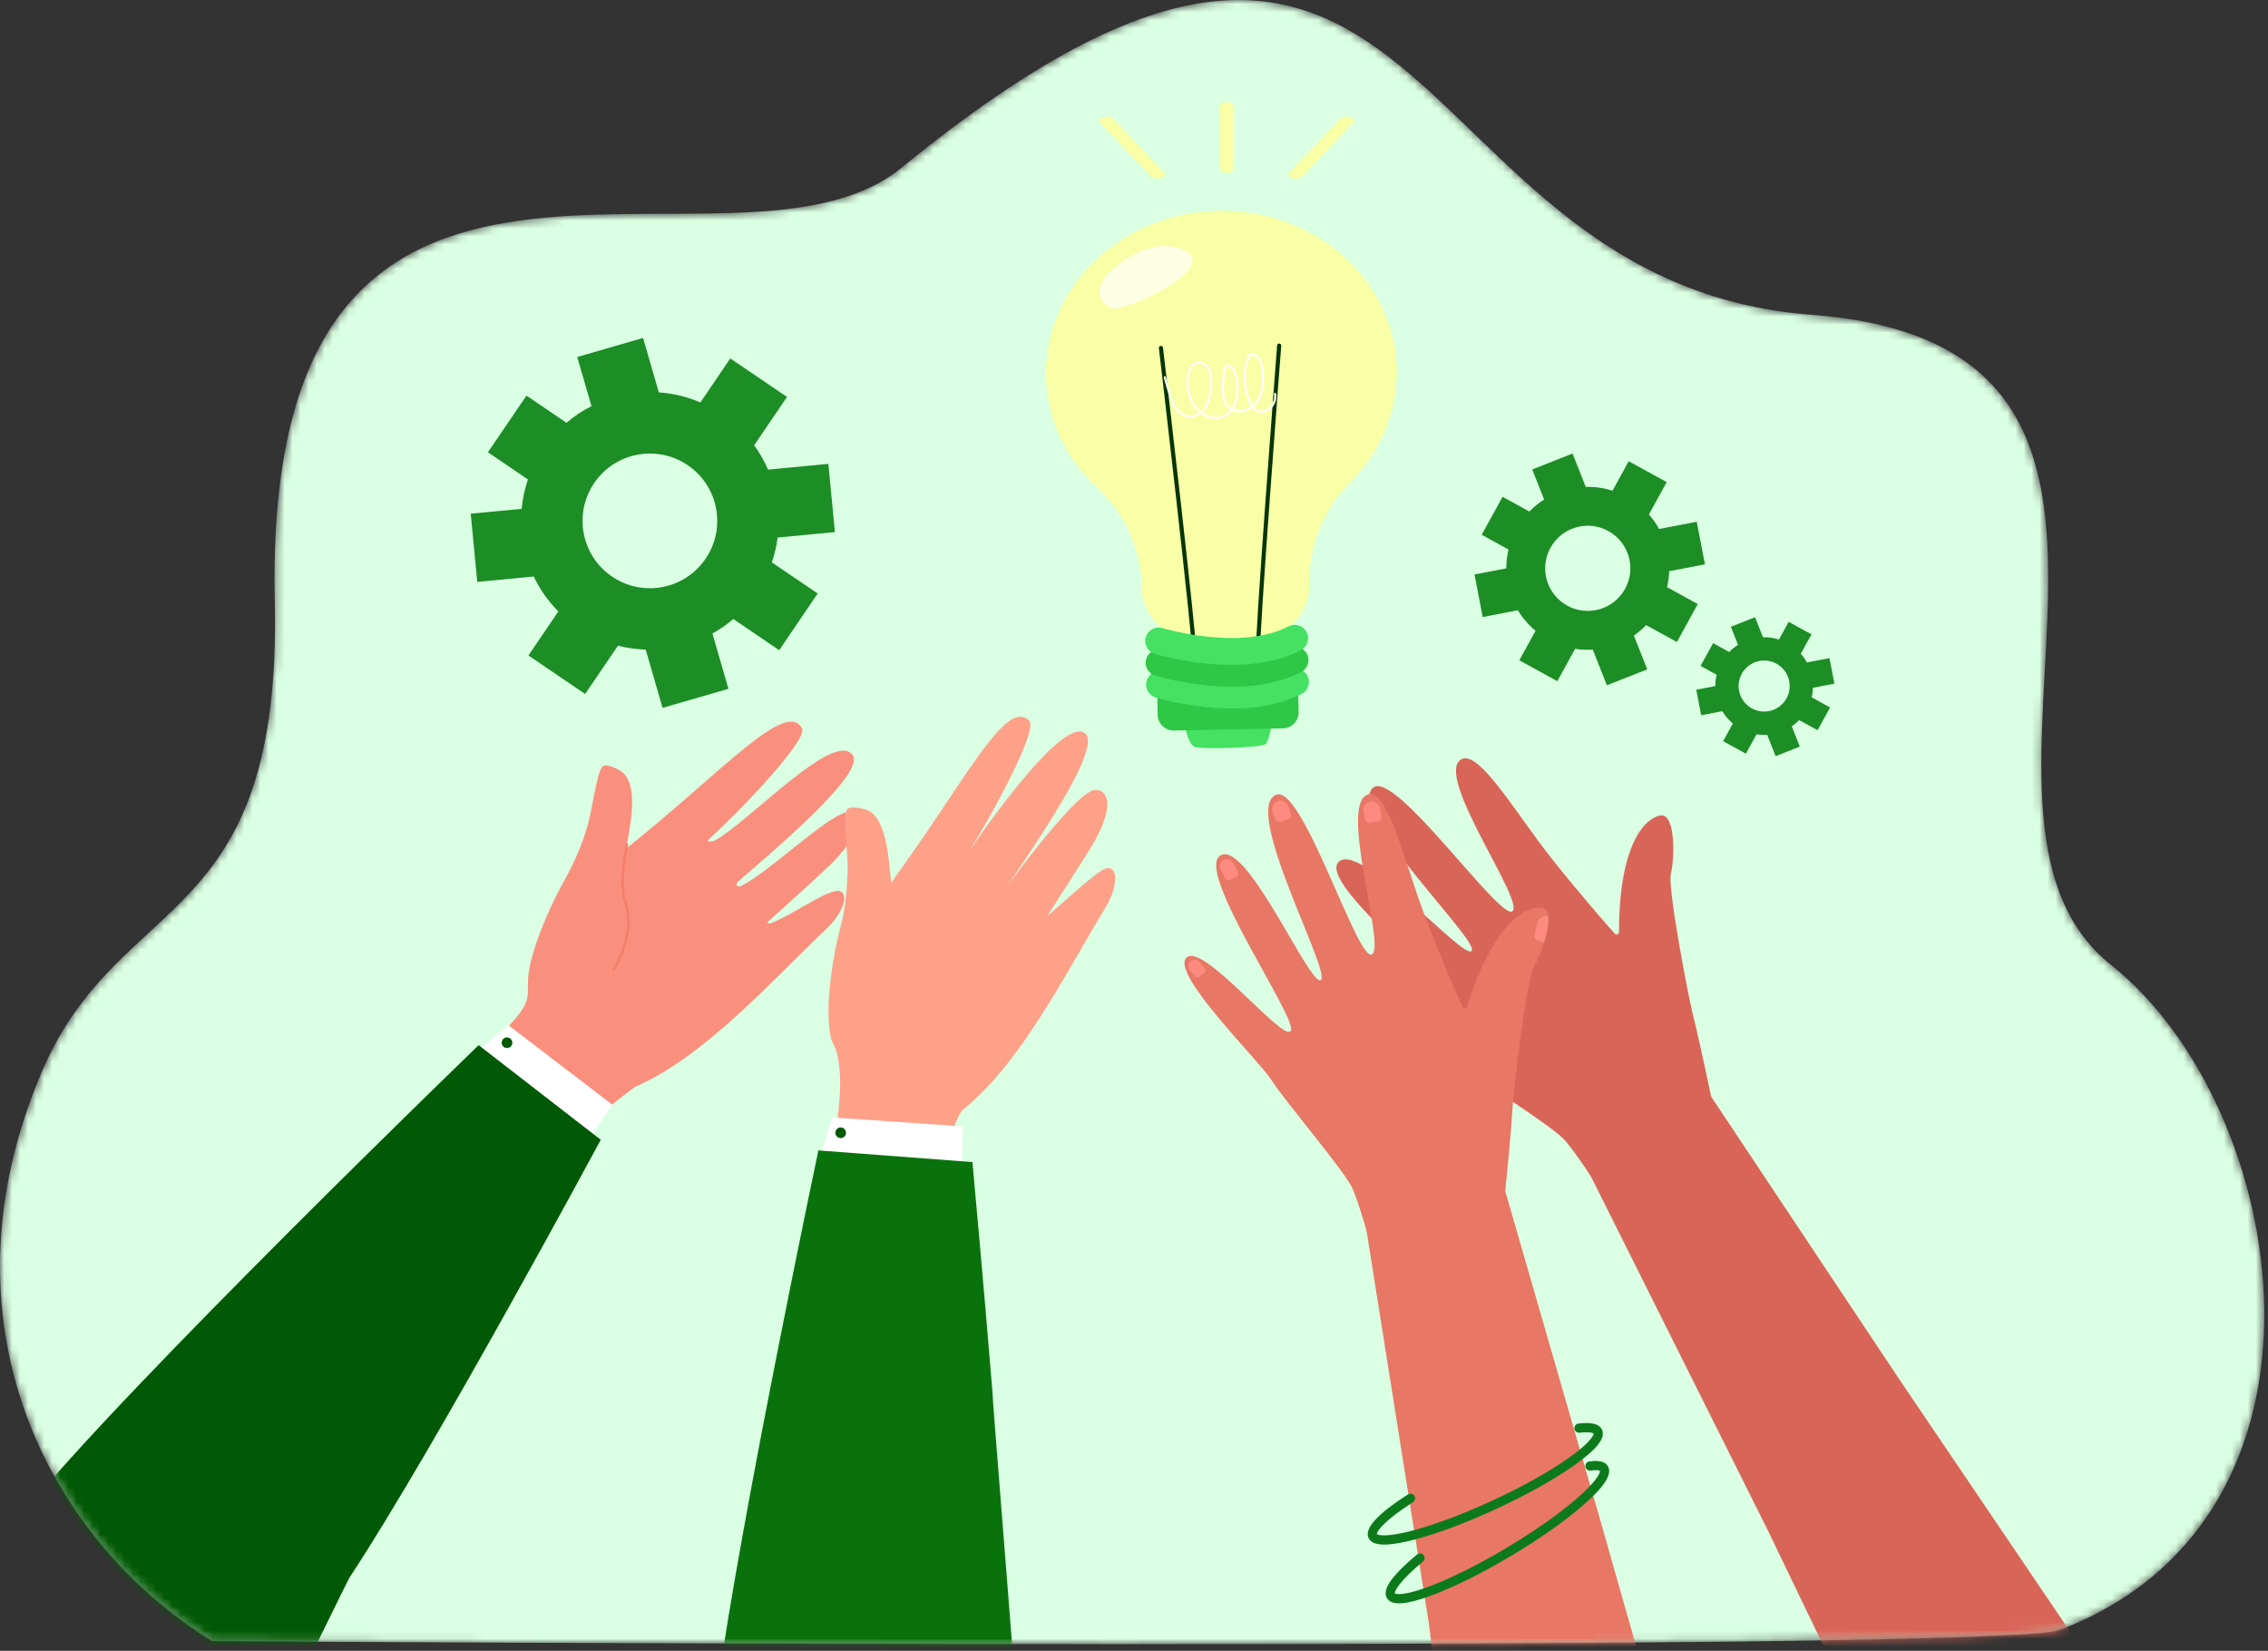 <svg width="283" height="206" viewBox="0 0 283 206" fill="none" xmlns="http://www.w3.org/2000/svg">
<rect x="0" y="0" width="283" height="206" fill="#333333" stroke="none"/>
<mask id="mask0_1045_75321" style="mask-type:luminance" maskUnits="userSpaceOnUse" x="0" y="0" width="283" height="206">
<path d="M256.952 203.424C249.499 206.257 26.461 204.796 26.461 204.796C5.851 192.101 -8.082 164.804 5.228 133.716C14.985 110.926 35.201 116.401 34.287 74.985C32.702 3.189 91.303 38.23 112.482 20.939C179.356 -33.661 173.404 35.314 226.108 39.288C279.02 43.279 239.279 101.229 263.43 120.426C285.803 138.21 294.146 189.285 256.952 203.424Z" fill="white"/>
</mask>
<g mask="url(#mask0_1045_75321)">
<path d="M256.952 203.424C249.499 206.257 26.461 204.796 26.461 204.796C5.851 192.101 -8.082 164.804 5.228 133.716C14.985 110.926 35.201 116.401 34.287 74.985C32.702 3.189 91.303 38.23 112.482 20.939C179.356 -33.661 173.404 35.314 226.108 39.288C279.02 43.279 239.279 101.229 263.43 120.426C285.803 138.21 294.146 189.285 256.952 203.424Z" fill="#DAFFE3"/>
</g>
<mask id="mask1_1045_75321" style="mask-type:luminance" maskUnits="userSpaceOnUse" x="0" y="0" width="283" height="206">
<path d="M256.952 203.424C249.499 206.257 26.461 204.796 26.461 204.796C5.851 192.101 -8.082 164.804 5.228 133.716C14.985 110.926 35.201 116.401 34.287 74.985C32.702 3.189 91.303 38.23 112.482 20.939C179.356 -33.661 173.404 35.314 226.108 39.288C279.02 43.279 239.279 101.229 263.43 120.426C285.803 138.21 294.146 189.285 256.952 203.424Z" fill="white"/>
</mask>
<g mask="url(#mask1_1045_75321)">
<path d="M69.668 76.303L65.937 81.795L73.012 86.6L77.106 80.576C78.251 80.864 79.41 81.027 80.572 81.066L82.675 88.332L90.893 85.954L88.894 79.051C89.812 78.545 90.689 77.938 91.503 77.245L97.226 81.135L102.03 74.06L96.308 70.176C96.653 69.159 96.896 68.124 97.032 67.08L104.178 66.396L103.362 57.886L95.838 58.604C95.373 57.54 94.795 56.518 94.102 55.564L98.201 49.533L91.126 44.729L87.396 50.221C85.722 49.498 83.968 49.091 82.208 48.967L80.24 42.172L72.028 44.549L73.803 50.681C72.697 51.239 71.643 51.938 70.68 52.756L65.695 49.368L60.884 56.438L65.876 59.83C65.465 61.032 65.205 62.262 65.093 63.497L58.736 64.102L59.553 72.618L66.594 71.941C67.36 73.533 68.387 75.01 69.668 76.303ZM74.142 60.277C76.748 56.439 81.977 55.444 85.815 58.05C89.654 60.662 90.654 65.884 88.042 69.723C85.436 73.561 80.208 74.562 76.369 71.95C72.53 69.344 71.536 64.115 74.142 60.277Z" fill="#1D8D25"/>
</g>
<mask id="mask2_1045_75321" style="mask-type:luminance" maskUnits="userSpaceOnUse" x="0" y="0" width="283" height="206">
<path d="M256.952 203.424C249.499 206.257 26.461 204.796 26.461 204.796C5.851 192.101 -8.082 164.804 5.228 133.716C14.985 110.926 35.201 116.401 34.287 74.985C32.702 3.189 91.303 38.23 112.482 20.939C179.356 -33.661 173.404 35.314 226.108 39.288C279.02 43.279 239.279 101.229 263.43 120.426C285.803 138.21 294.146 189.285 256.952 203.424Z" fill="white"/>
</mask>
<g mask="url(#mask2_1045_75321)">
<path d="M191.601 78.718L189.579 82.399L194.321 85.002L196.539 80.965C197.278 81.078 198.017 81.111 198.751 81.067L200.509 85.516L205.542 83.528L203.871 79.302C204.419 78.928 204.935 78.493 205.406 78.008L209.242 80.116L211.845 75.375L208.01 73.27C208.167 72.609 208.258 71.944 208.281 71.278L212.74 70.421L211.719 65.111L207.024 66.012C206.667 65.369 206.243 64.761 205.749 64.201L207.97 60.159L203.229 57.556L201.208 61.237C200.11 60.882 198.982 60.73 197.867 60.757L196.222 56.596L191.192 58.583L192.676 62.337C192.013 62.755 191.391 63.258 190.834 63.83L187.492 61.995L184.884 66.733L188.23 68.572C188.044 69.353 187.953 70.143 187.956 70.928L183.989 71.688L185.012 77.001L189.405 76.155C189.982 77.111 190.717 77.98 191.601 78.718ZM193.462 68.36C194.874 65.787 198.107 64.849 200.679 66.261C203.252 67.677 204.194 70.905 202.778 73.478C201.366 76.051 198.134 76.993 195.561 75.577C192.988 74.165 192.05 70.932 193.462 68.36Z" fill="#1D8D25"/>
</g>
<mask id="mask3_1045_75321" style="mask-type:luminance" maskUnits="userSpaceOnUse" x="0" y="0" width="283" height="206">
<path d="M256.952 203.424C249.499 206.257 26.461 204.796 26.461 204.796C5.851 192.101 -8.082 164.804 5.228 133.716C14.985 110.926 35.201 116.401 34.287 74.985C32.702 3.189 91.303 38.23 112.482 20.939C179.356 -33.661 173.404 35.314 226.108 39.288C279.02 43.279 239.279 101.229 263.43 120.426C285.803 138.21 294.146 189.285 256.952 203.424Z" fill="white"/>
</mask>
<g mask="url(#mask3_1045_75321)">
<path d="M216.223 90.284L215.011 92.49L217.853 94.051L219.183 91.631C219.625 91.699 220.069 91.719 220.509 91.692L221.562 94.359L224.579 93.167L223.577 90.634C223.906 90.41 224.215 90.149 224.498 89.859L226.797 91.122L228.357 88.28L226.058 87.019C226.152 86.622 226.207 86.223 226.221 85.824L228.894 85.31L228.281 82.127L225.467 82.668C225.254 82.283 224.999 81.918 224.703 81.582L226.035 79.16L223.193 77.599L221.981 79.805C221.323 79.593 220.647 79.502 219.978 79.518L218.992 77.023L215.978 78.215L216.867 80.465C216.469 80.716 216.097 81.017 215.763 81.36L213.76 80.26L212.197 83.1L214.202 84.202C214.09 84.67 214.036 85.144 214.038 85.614L211.66 86.07L212.273 89.255L214.907 88.747C215.252 89.321 215.693 89.842 216.223 90.284ZM217.338 84.075C218.184 82.533 220.122 81.971 221.664 82.817C223.207 83.666 223.771 85.601 222.922 87.144C222.076 88.685 220.139 89.25 218.596 88.401C217.054 87.555 216.492 85.617 217.338 84.075Z" fill="#1D8D25"/>
</g>
<mask id="mask4_1045_75321" style="mask-type:luminance" maskUnits="userSpaceOnUse" x="0" y="0" width="283" height="206">
<path d="M256.952 203.424C249.499 206.257 26.461 204.796 26.461 204.796C5.851 192.101 -8.082 164.804 5.228 133.716C14.985 110.926 35.201 116.401 34.287 74.985C32.702 3.189 91.303 38.23 112.482 20.939C179.356 -33.661 173.404 35.314 226.108 39.288C279.02 43.279 239.279 101.229 263.43 120.426C285.803 138.21 294.146 189.285 256.952 203.424Z" fill="white"/>
</mask>
<g mask="url(#mask4_1045_75321)">
<path d="M147.844 90.651C147.844 90.651 148.279 92.86 149.049 93.199C149.82 93.537 157.511 93.31 157.948 92.838C158.384 92.365 158.716 90.262 158.716 90.262L147.844 90.651Z" fill="#45E162"/>
<path d="M174.29 46.084C174.068 34.921 164.09 26.066 152.001 26.305C139.913 26.545 130.293 35.789 130.514 46.951C130.622 52.366 133.025 57.237 136.85 60.791C140.316 64.01 142.361 68.474 142.454 73.204C142.53 77.031 145.694 80.071 149.52 79.995L156.608 79.855C160.435 79.779 163.475 76.615 163.399 72.789C163.306 68.059 165.172 63.518 168.507 60.163C172.189 56.46 174.397 51.498 174.29 46.084Z" fill="#F8FFA7"/>
<path d="M156.953 82.364C156.817 82.367 156.701 82.262 156.691 82.125C156.525 79.875 159.243 44.605 159.359 43.105C159.37 42.963 159.492 42.856 159.635 42.868C159.777 42.879 159.884 43.003 159.873 43.145C159.844 43.512 157.042 79.875 157.205 82.087C157.216 82.229 157.109 82.353 156.967 82.363C156.962 82.363 156.958 82.364 156.953 82.364Z" fill="#083504"/>
<path d="M149.079 82.52C149.074 82.52 149.07 82.52 149.065 82.52C148.923 82.516 148.811 82.396 148.816 82.254C148.892 80.037 144.65 43.814 144.607 43.448C144.591 43.307 144.692 43.179 144.833 43.162C144.975 43.145 145.103 43.247 145.119 43.388C145.294 44.883 149.408 80.016 149.332 82.271C149.327 82.409 149.215 82.518 149.079 82.52Z" fill="#083504"/>
<path d="M155.829 44.183C155.795 44.196 155.768 44.222 155.755 44.256C155.035 46.05 155.019 48.114 155.711 49.919C155.798 50.143 155.927 50.428 156.11 50.695C155.883 50.869 155.636 51.003 155.375 51.089C154.892 51.249 154.368 51.218 153.924 51.04C154.167 50.671 154.348 50.237 154.447 49.762C154.658 48.746 154.488 47.69 154.315 46.883C154.242 46.541 154.152 46.184 153.928 45.896C153.713 45.62 153.3 45.385 152.897 45.524C152.857 45.539 152.826 45.572 152.815 45.614C152.518 46.77 152.412 47.961 152.499 49.151C152.528 49.548 152.582 49.968 152.772 50.346C152.936 50.676 153.207 50.945 153.535 51.134C153.286 51.44 152.984 51.68 152.645 51.832C151.841 52.192 150.82 52.043 150.017 51.471C150.275 51.239 150.488 50.964 150.64 50.685C151.092 49.855 151.189 48.883 151.243 48.037C151.287 47.356 151.303 46.64 150.982 46.02C150.657 45.391 149.85 44.92 149.169 45.216C148.903 45.332 148.67 45.556 148.476 45.88C148.058 46.58 147.938 47.483 148.121 48.563C148.267 49.423 148.642 50.627 149.602 51.47C149.602 51.471 149.604 51.472 149.605 51.473C149.252 51.722 148.834 51.877 148.387 51.845C147.738 51.8 147.098 51.359 146.676 50.665C146.373 50.168 145.884 48.606 145.612 47.612L145.612 47.612C145.551 47.389 145.501 47.194 145.467 47.047C145.46 47.019 145.446 46.996 145.425 46.979C145.395 46.952 145.353 46.941 145.312 46.95C145.242 46.966 145.2 47.036 145.216 47.105C145.235 47.187 145.259 47.285 145.288 47.395L145.288 47.396C145.401 47.835 145.584 48.472 145.783 49.089L145.783 49.089C146.012 49.8 146.264 50.483 146.455 50.799C146.921 51.564 147.636 52.051 148.369 52.103C148.907 52.141 149.402 51.946 149.811 51.64C150.393 52.073 151.09 52.297 151.756 52.283C152.102 52.277 152.441 52.206 152.75 52.067C153.142 51.892 153.489 51.611 153.77 51.253C154.283 51.475 154.895 51.52 155.456 51.335C155.744 51.24 156.015 51.092 156.265 50.901C156.534 51.222 156.892 51.48 157.355 51.51C157.655 51.529 157.971 51.443 158.27 51.259C158.461 51.142 158.63 50.992 158.772 50.821C159.154 50.354 159.335 49.723 159.226 49.123C159.213 49.053 159.147 49.006 159.076 49.019C159.006 49.032 158.96 49.099 158.972 49.169C159.04 49.538 158.976 49.929 158.813 50.271C158.663 50.586 158.429 50.86 158.135 51.04C157.958 51.148 157.684 51.271 157.371 51.253C156.995 51.229 156.694 51.006 156.466 50.733C156.901 50.337 157.25 49.801 157.462 49.177C157.812 48.149 157.765 47.056 157.685 46.219C157.639 45.74 157.565 45.191 157.261 44.744C156.967 44.31 156.381 43.978 155.829 44.183ZM149.772 51.277C148.868 50.483 148.514 49.339 148.375 48.52C148.205 47.516 148.317 46.648 148.697 46.012C148.863 45.735 149.056 45.547 149.272 45.453C149.378 45.406 149.489 45.384 149.6 45.382C150.063 45.373 150.534 45.715 150.753 46.138C151.044 46.7 151.028 47.376 150.986 48.02C150.933 48.839 150.841 49.778 150.413 50.562C150.268 50.829 150.061 51.092 149.811 51.311C149.798 51.3 149.785 51.288 149.772 51.277ZM153.001 50.231C152.832 49.893 152.784 49.504 152.757 49.133C152.673 47.995 152.771 46.858 153.047 45.75C153.295 45.701 153.572 45.859 153.726 46.055C153.915 46.299 153.996 46.624 154.063 46.936C154.23 47.719 154.396 48.741 154.195 49.709C154.1 50.166 153.925 50.58 153.689 50.928C153.393 50.762 153.149 50.524 153.001 50.231ZM157.048 44.888C157.318 45.285 157.386 45.796 157.428 46.243C157.506 47.055 157.552 48.112 157.218 49.094C157.023 49.668 156.706 50.161 156.31 50.526C156.136 50.268 156.018 49.999 155.952 49.827C155.29 48.1 155.298 46.129 155.972 44.407C156.382 44.29 156.826 44.561 157.048 44.888Z" fill="white"/>
<path d="M160.081 90.891L146.487 91.16C145.383 91.182 144.47 90.305 144.448 89.2L144.388 86.173L161.982 85.824L162.042 88.851C162.064 89.956 161.186 90.869 160.081 90.891Z" fill="#2FC746"/>
<path d="M154.316 88.41C149.134 88.513 144.492 87.127 144.199 87.038C143.314 86.768 142.815 85.831 143.084 84.946C143.354 84.061 144.291 83.562 145.176 83.832C145.332 83.878 154.955 86.722 160.874 83.614C161.694 83.184 162.707 83.5 163.137 84.319C163.567 85.138 163.251 86.152 162.432 86.582C159.953 87.884 157.058 88.355 154.316 88.41Z" fill="#45E162"/>
<path d="M154.261 85.685C149.08 85.788 144.438 84.403 144.145 84.313C143.259 84.043 142.76 83.107 143.03 82.222C143.3 81.336 144.237 80.837 145.122 81.107C145.278 81.154 154.901 83.998 160.82 80.89C161.639 80.459 162.653 80.775 163.083 81.594C163.513 82.414 163.197 83.427 162.378 83.857C159.899 85.159 157.004 85.631 154.261 85.685Z" fill="#2FC746"/>
<path d="M154.207 82.963C149.026 83.065 144.384 81.68 144.091 81.59C143.205 81.321 142.706 80.384 142.976 79.499C143.246 78.613 144.182 78.114 145.068 78.384C145.223 78.431 154.846 81.275 160.765 78.167C161.585 77.737 162.598 78.052 163.028 78.872C163.459 79.691 163.143 80.704 162.324 81.135C159.844 82.436 156.95 82.908 154.207 82.963Z" fill="#45E162"/>
<g opacity="0.7">
<path d="M146.966 30.924C144.961 30.346 142.181 30.809 139.013 33.451C135.844 36.093 137.555 38.101 138.669 38.474C140.426 39.062 153.556 32.822 146.966 30.924Z" fill="white"/>
</g>
</g>
<mask id="mask5_1045_75321" style="mask-type:luminance" maskUnits="userSpaceOnUse" x="0" y="0" width="283" height="206">
<path d="M256.952 203.424C249.499 206.257 26.461 204.796 26.461 204.796C5.851 192.101 -8.082 164.804 5.228 133.716C14.985 110.926 35.201 116.401 34.287 74.985C32.702 3.189 91.303 38.23 112.482 20.939C179.356 -33.661 173.404 35.314 226.108 39.288C279.02 43.279 239.279 101.229 263.43 120.426C285.803 138.21 294.146 189.285 256.952 203.424Z" fill="white"/>
</mask>
<g mask="url(#mask5_1045_75321)">
<path d="M208.789 106.218C208.77 107.363 208.644 108.431 208.49 109.005C208.036 110.697 210.754 124.857 211.381 127.23C212.007 129.603 213.638 137.434 213.638 137.434L199.199 147.821C199.199 147.821 196.766 144.045 195.284 142.312C193.803 140.578 184.116 134.558 181.605 132.476C179.094 130.395 165.483 123.55 166.804 121.035C168.125 118.519 181.453 127.471 181.971 125.846C182.489 124.224 164.849 110.704 166.925 107.702C169.242 104.35 182.659 119.972 183.635 118.648C184.61 117.325 167.754 101.222 171.353 98.279C174.092 96.039 187.223 115.002 188.73 113.7C190.238 112.398 179.125 97.087 182.23 94.828C184.418 93.235 189.164 101.552 193.714 107.259C197.245 111.691 200.303 115.174 201.492 116.51C201.677 116.717 202.018 116.585 202.018 116.309C202.032 105.505 205.156 102.174 207.128 101.762C207.227 101.742 207.321 101.737 207.41 101.745C208.515 101.856 208.824 104.159 208.789 106.218Z" fill="#D96559"/>
<path d="M236.871 171.939L260.363 206.65C255.411 207.242 250.463 207.672 245.526 207.979C240.028 208.321 234.544 208.509 229.083 208.597L220.6 190.995L218.641 187.075L217.304 184.397L215.267 180.323L198.484 146.736L198.482 146.732L198.364 146.493L213.513 136.846L213.514 136.847L213.516 136.847L213.518 136.849L232.678 165.638L234.303 168.082L236.871 171.939Z" fill="#D96559"/>
<path d="M193.165 114.289C193.295 115.131 193.054 116.379 192.692 117.566C192.645 117.719 192.597 117.872 192.546 118.021C192.183 119.107 191.741 120.088 191.422 120.589C190.479 122.066 188.804 136.386 188.688 138.838C188.589 140.881 188.014 146.755 187.826 148.651C187.788 149.029 187.766 149.248 187.766 149.248L170.868 154.803C170.868 154.803 170.73 154.3 170.514 153.554C170.096 152.109 169.382 149.753 168.794 148.369C167.905 146.269 160.481 137.611 158.715 134.869C156.947 132.129 146.03 121.5 148.049 119.501C150.065 117.5 160.078 130.05 161.062 128.658C162.044 127.266 149.297 109.06 152.181 106.824C155.4 104.326 163.486 123.264 164.816 122.295C166.145 121.327 154.923 100.893 159.242 99.173C162.529 97.862 169.336 119.899 171.166 119.113C172.995 118.325 167.012 100.377 170.653 99.159C173.22 98.299 175.24 107.66 177.859 114.472C179.891 119.761 181.756 124.004 182.487 125.637C182.601 125.889 182.967 125.867 183.051 125.603C186.318 115.306 190.3 113.07 192.305 113.273C192.405 113.282 192.496 113.305 192.578 113.34C192.912 113.483 193.095 113.826 193.165 114.289Z" fill="#E87765"/>
<path d="M205.026 208.493C203.122 208.459 201.222 208.422 199.327 208.383C195.459 208.306 191.61 208.225 187.786 208.163L187.785 208.163C184.834 208.114 181.898 208.074 178.978 208.054L178.268 202.415L177.581 198.088L177.112 195.131L177.112 195.13L176.397 190.634L176.397 190.633L170.516 153.556L170.514 153.552L170.514 153.546L170.471 153.282L187.824 148.646L187.824 148.649L187.826 148.65L187.827 148.652L197.424 181.876L198.238 184.695L199.523 189.148L199.523 189.149L205.026 208.493Z" fill="#E87765"/>
<path d="M174.955 200.061C173.98 200.138 173.362 199.926 173.063 199.426C172.531 198.535 173.458 197.351 173.762 196.962C174.422 196.119 175.451 195.117 176.819 193.983C177.063 193.781 177.425 193.815 177.627 194.059C177.829 194.303 177.795 194.665 177.551 194.867C174.504 197.391 173.991 198.599 174.049 198.837C174.211 198.982 175.346 199.114 178.494 197.914C181.212 196.879 184.591 195.184 188.009 193.141C191.428 191.099 194.522 188.926 196.722 187.024C199.265 184.824 199.69 183.763 199.641 183.548C199.606 183.523 199.36 183.38 198.479 183.511C198.167 183.557 197.874 183.341 197.827 183.028C197.781 182.715 197.997 182.423 198.31 182.376C198.758 182.31 200.118 182.107 200.626 182.958C201.206 183.928 200.261 185.446 197.652 187.736C195.392 189.719 192.177 191.988 188.598 194.126C185.019 196.265 181.497 198.02 178.68 199.071C177.103 199.658 175.872 199.988 174.955 200.061Z" fill="#0C7A1B"/>
<path d="M173.324 192.722C171.898 192.836 171.068 192.569 170.766 191.918C169.953 190.166 174.274 187.397 175.693 186.487C175.96 186.316 176.315 186.394 176.486 186.661C176.657 186.928 176.579 187.282 176.312 187.453C172.508 189.892 171.77 191.167 171.808 191.435C171.954 191.596 173.07 191.845 176.325 190.98C179.135 190.232 182.673 188.898 186.285 187.223C189.898 185.547 193.201 183.708 195.587 182.045C198.345 180.122 198.878 179.11 198.851 178.892C198.813 178.858 198.486 178.622 197.095 178.784C196.776 178.819 196.496 178.595 196.459 178.28C196.423 177.965 196.648 177.68 196.963 177.644C198.013 177.523 199.458 177.469 199.893 178.407C200.369 179.432 199.271 180.844 196.437 182.849C193.984 184.587 190.55 186.509 186.768 188.264C182.986 190.018 179.301 191.398 176.389 192.149C175.162 192.466 174.144 192.657 173.324 192.722Z" fill="#0C7A1B"/>
<path d="M154.299 109.39L153.517 109.797C153.288 109.917 153.002 109.826 152.882 109.597L152.317 108.512C152.092 108.079 152.261 107.54 152.694 107.315C153.127 107.089 153.666 107.259 153.892 107.692L154.479 108.82C154.586 109.026 154.505 109.283 154.299 109.39Z" fill="#FF8A7F"/>
<path d="M160.789 102.213L159.82 102.556C159.535 102.656 159.219 102.505 159.119 102.22L158.787 101.28C158.597 100.743 158.882 100.149 159.419 99.959C159.956 99.77 160.55 100.054 160.739 100.591L161.09 101.585C161.18 101.84 161.045 102.123 160.789 102.213Z" fill="#FF8A7F"/>
<path d="M171.968 102.467L170.956 102.649C170.659 102.703 170.372 102.503 170.318 102.206L170.141 101.225C170.04 100.665 170.416 100.123 170.976 100.022C171.536 99.921 172.078 100.297 172.179 100.857L172.366 101.894C172.414 102.161 172.235 102.419 171.968 102.467Z" fill="#FF8A7F"/>
<path d="M193.165 114.291C193.295 115.134 193.054 116.381 192.692 117.568L191.938 117.389C191.608 117.311 191.402 116.977 191.48 116.647L191.831 115.167C191.972 114.567 192.565 114.184 193.165 114.291Z" fill="#FF8A7F"/>
<path d="M150.306 121.377L149.699 121.89C149.523 122.04 149.256 122.017 149.106 121.841L148.468 121.086C148.186 120.753 148.228 120.25 148.561 119.968L148.566 119.964C148.899 119.682 149.402 119.724 149.684 120.057L150.35 120.845C150.485 121.004 150.465 121.243 150.306 121.377Z" fill="#FF8A7F"/>
</g>
<mask id="mask6_1045_75321" style="mask-type:luminance" maskUnits="userSpaceOnUse" x="0" y="0" width="283" height="206">
<path d="M256.952 203.424C249.499 206.257 26.461 204.796 26.461 204.796C5.851 192.101 -8.082 164.804 5.228 133.716C14.985 110.926 35.201 116.401 34.287 74.985C32.702 3.189 91.303 38.23 112.482 20.939C179.356 -33.661 173.404 35.314 226.108 39.288C279.02 43.279 239.279 101.229 263.43 120.426C285.803 138.21 294.146 189.285 256.952 203.424Z" fill="white"/>
</mask>
<g mask="url(#mask6_1045_75321)">
<path d="M59.531 137.304C58.681 136.178 57.877 135.08 57.117 134.005C59.077 132.289 63.272 128.617 64.99 126.261C64.991 126.26 64.992 126.259 64.993 126.259C66.542 123.935 65.402 123.563 66.185 120.243C66.935 116.978 68.733 112.921 70.349 110.003C71.843 107.314 73.114 104.41 73.734 101.286C74.778 95.674 74.968 95.379 75.874 95.551C76.554 95.671 77.638 96.203 78.052 96.754C79.571 98.808 78.606 103.084 78.148 105.886C90.355 96.111 98.032 87.257 100.076 90.885C100.881 92.312 92.134 101.39 88.623 104.575C87.819 105.304 89.058 104.961 89.201 104.882C93.618 102.42 104.14 90.993 106.409 94.246C108.055 96.604 95.612 106.928 92.163 109.95C91.546 110.491 92.152 110.721 92.417 110.59C96.022 108.8 102.949 101.994 105.608 101.362C107.128 101.001 107.86 103.584 104.028 107.488C102.757 108.783 98.009 113.053 95.998 114.864C95.479 115.33 95.991 115.283 96.26 115.176C98.695 114.21 102.502 111.536 104.197 111.208C106.093 110.84 105.576 113.572 103.179 115.844C96.412 122.259 87.92 131.885 79.28 135.601C76.119 137.85 73.272 140.47 70.924 143.189C66.491 141.401 62.741 139.417 59.531 137.304Z" fill="#FA8F7E"/>
<path d="M72.661 143.309L76.409 137.853L63.442 127.941L58.633 131.813L72.661 143.309Z" fill="white"/>
<path d="M59.728 130.422L74.964 142.231C74.964 142.231 54.197 180.839 43.643 196.81C43.588 196.786 35.884 212.625 35.829 212.6C26.418 208.374 11.014 197.256 2.896 188.827C15.504 173.125 59.728 130.422 59.728 130.422Z" fill="#025905"/>
<path d="M63.884 130.357C63.752 130.7 63.367 130.87 63.025 130.738C62.682 130.606 62.512 130.222 62.644 129.879C62.776 129.536 63.16 129.366 63.503 129.498C63.846 129.63 64.016 130.015 63.884 130.357Z" fill="#025905"/>
<path d="M76.465 121.127C76.477 121.141 76.492 121.153 76.509 121.163C76.585 121.204 76.68 121.176 76.721 121.1C78.551 117.725 79.019 114.886 78.153 112.42C77.362 110.166 78.375 105.479 78.385 105.432C78.404 105.348 78.35 105.264 78.266 105.246C78.182 105.227 78.098 105.281 78.08 105.365C78.037 105.561 77.037 110.187 77.858 112.524C78.693 114.902 78.231 117.658 76.446 120.95C76.414 121.009 76.424 121.079 76.465 121.127Z" fill="#F2806D"/>
<path d="M102.638 146.606C103.554 146.368 106.247 134.034 103.885 130.076C103.705 129.775 103.655 129.358 103.578 128.912C102.94 125.198 104.072 119.515 104.053 119.495C104.613 116.238 105.073 115.329 105.37 113.317C105.661 111.459 105.802 109.025 105.771 107.866C105.759 106.11 105.046 101.309 105.838 100.893C106.31 100.622 107.536 100.84 108.13 101.063C110.676 101.982 110.916 107.438 111.196 110.16C120.418 97.531 125.511 86.976 128.433 89.942C129.583 91.109 123.518 102.16 120.962 106.153C120.378 107.066 132.384 88.982 135.425 91.528C137.631 93.373 128.324 106.593 125.786 110.413C125.332 111.097 134.043 98.967 136.515 98.606C138.061 98.38 139.27 100.161 136.593 104.932C135.706 106.514 132.24 111.878 130.773 114.152C130.395 114.738 136.18 109.238 137.73 108.477C139.463 107.626 139.679 110.398 137.961 113.219C133.108 121.181 127.432 132.694 120.067 138.542C117.589 141.973 118.225 150.115 118.08 150.418C113.333 149.853 103.653 147.445 102.638 146.606Z" fill="#FFA089"/>
<path d="M120.012 147.182L120.132 140.564L103.849 139.441L101.97 145.322L120.012 147.182Z" fill="white"/>
<path d="M102.118 143.557L121.34 145.013C121.34 145.013 122.7 159.748 123.831 173.605C123.756 173.72 126.599 208.482 126.524 208.597C120.437 217.855 106.588 207.717 89.497 210.838C92.528 188.997 102.118 143.557 102.118 143.557Z" fill="#0A720C"/>
<path d="M105.549 141.214C105.628 141.572 105.401 141.927 105.043 142.006C104.684 142.084 104.33 141.857 104.251 141.499C104.172 141.14 104.399 140.786 104.758 140.707C105.116 140.628 105.471 140.855 105.549 141.214Z" fill="#025905"/>
</g>
<mask id="mask7_1045_75321" style="mask-type:luminance" maskUnits="userSpaceOnUse" x="0" y="0" width="283" height="206">
<path d="M256.952 203.424C249.499 206.257 26.461 204.796 26.461 204.796C5.851 192.101 -8.082 164.804 5.228 133.716C14.985 110.926 35.201 116.401 34.287 74.985C32.702 3.189 91.303 38.23 112.482 20.939C179.356 -33.661 173.404 35.314 226.108 39.288C279.02 43.279 239.279 101.229 263.43 120.426C285.803 138.21 294.146 189.285 256.952 203.424Z" fill="white"/>
</mask>
<g mask="url(#mask7_1045_75321)">
<path d="M153.262 21.566H152.86C152.465 21.566 152.144 21.245 152.144 20.849V13.472C152.144 13.077 152.465 12.756 152.86 12.756H153.262C153.658 12.756 153.979 13.077 153.979 13.472V20.849C153.979 21.245 153.658 21.566 153.262 21.566Z" fill="#F8FFA7"/>
</g>
<mask id="mask8_1045_75321" style="mask-type:luminance" maskUnits="userSpaceOnUse" x="0" y="0" width="283" height="206">
<path d="M256.952 203.424C249.499 206.257 26.461 204.796 26.461 204.796C5.851 192.101 -8.082 164.804 5.228 133.716C14.985 110.926 35.201 116.401 34.287 74.985C32.702 3.189 91.303 38.23 112.482 20.939C179.356 -33.661 173.404 35.314 226.108 39.288C279.02 43.279 239.279 101.229 263.43 120.426C285.803 138.21 294.146 189.285 256.952 203.424Z" fill="white"/>
</mask>
<g mask="url(#mask8_1045_75321)">
<path d="M161.249 22.245C160.811 22.091 160.66 21.749 160.914 21.482L167.221 14.821C167.475 14.553 168.036 14.462 168.474 14.616C168.913 14.771 169.063 15.113 168.81 15.38L162.502 22.041C162.249 22.308 161.688 22.4 161.249 22.245Z" fill="#F8FFA7"/>
</g>
<mask id="mask9_1045_75321" style="mask-type:luminance" maskUnits="userSpaceOnUse" x="0" y="0" width="283" height="206">
<path d="M256.952 203.424C249.499 206.257 26.461 204.796 26.461 204.796C5.851 192.101 -8.082 164.804 5.228 133.716C14.985 110.926 35.201 116.401 34.287 74.985C32.702 3.189 91.303 38.23 112.482 20.939C179.356 -33.661 173.404 35.314 226.108 39.288C279.02 43.279 239.279 101.229 263.43 120.426C285.803 138.21 294.146 189.285 256.952 203.424Z" fill="white"/>
</mask>
<g mask="url(#mask9_1045_75321)">
<path d="M144.88 22.245C145.318 22.091 145.468 21.749 145.215 21.482L138.908 14.821C138.654 14.553 138.093 14.462 137.655 14.616C137.216 14.771 137.066 15.113 137.319 15.38L143.627 22.041C143.88 22.308 144.441 22.4 144.88 22.245Z" fill="#F8FFA7"/>
</g>
</svg>
